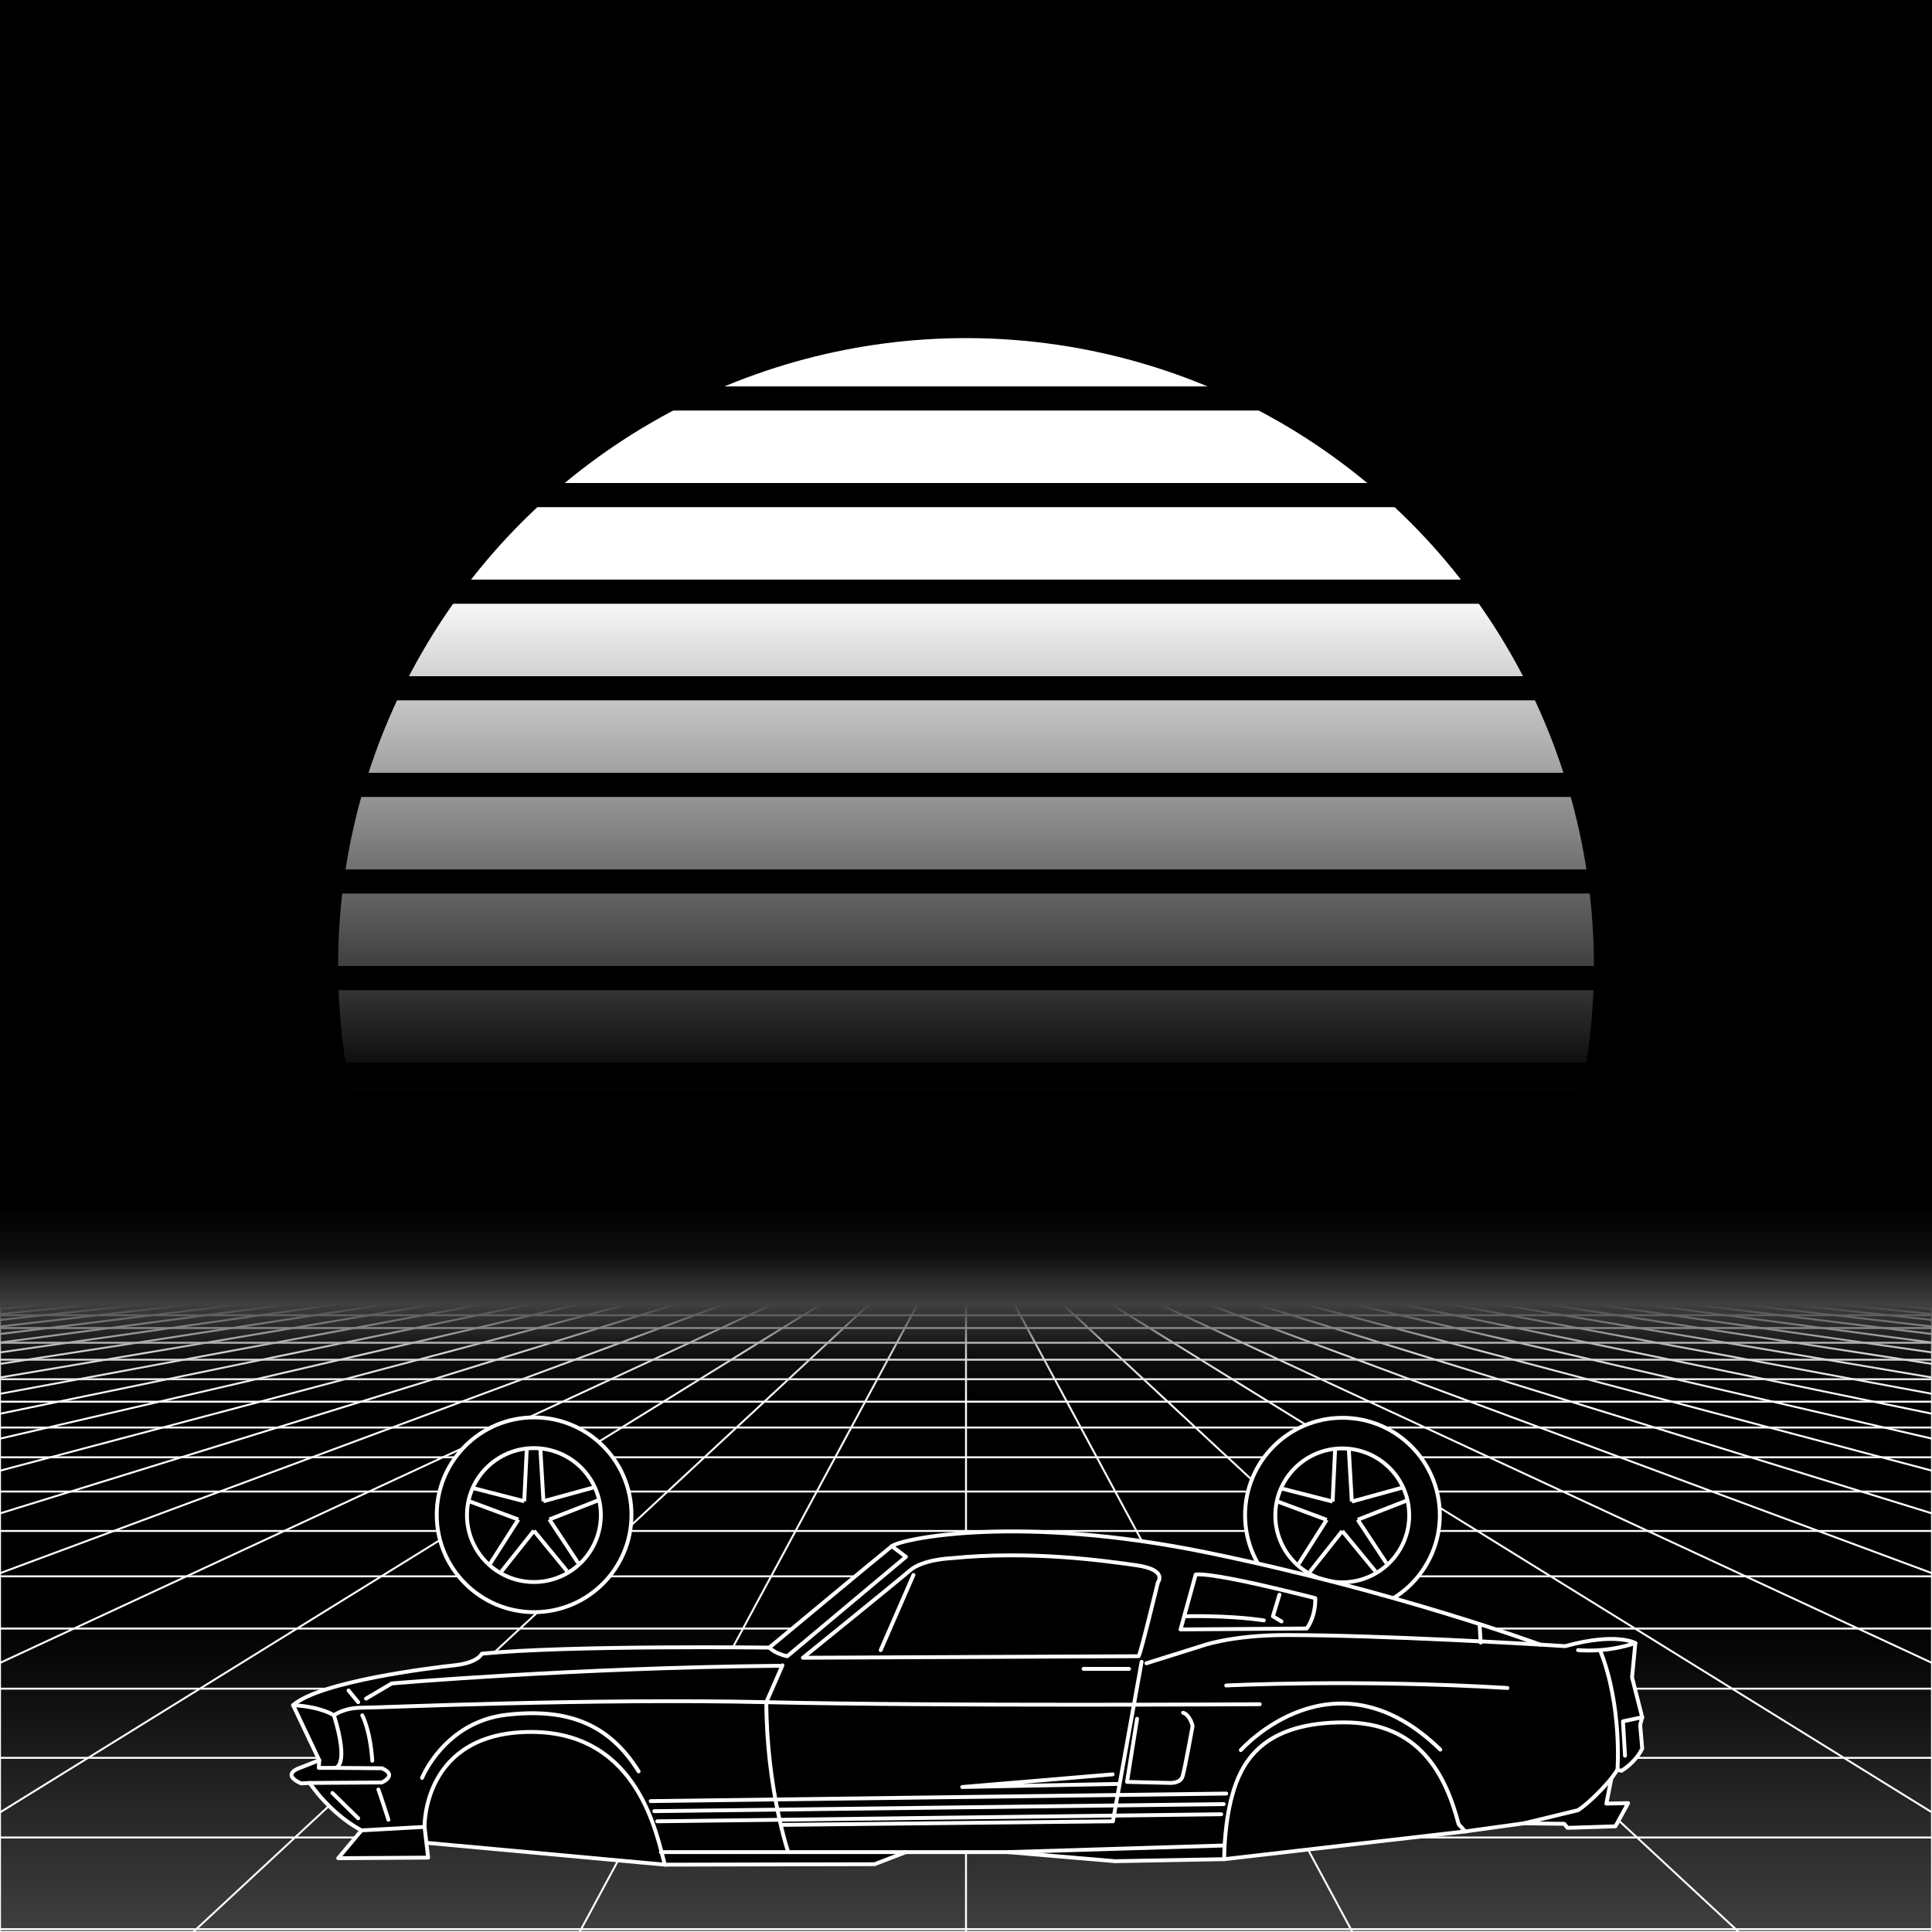 <svg xmlns="http://www.w3.org/2000/svg" viewBox="0 0 2000 2000" width="350" height="350">
    <defs>
        <linearGradient id="moon-grad" x1="0" x2="0" y1="0" y2="1">
            <stop offset="20%" stop-color="#ffffff" stop-opacity="1"/>
            <stop offset="60%" stop-color="#ffffff" stop-opacity="0"/>
        </linearGradient>

        <linearGradient id="star-grad" x1="0" y1="0" x2="1" y2="0">
            <stop offset="0%" stop-color="#ffffff" stop-opacity="0"/>
            <stop offset="80%" stop-color="#ffffff" stop-opacity=".5"/>
            <stop offset="100%" stop-color="#ffffff" stop-opacity="1"/>
        </linearGradient>

        <linearGradient id="bg-grad" x1="0" x2="0" y1="0" y2="1">
            <stop offset="25%" stop-color="#3f3f3f" stop-opacity="1"/>
            <stop offset="100%" stop-color="#000000" stop-opacity="1"/>
        </linearGradient>

        <linearGradient id="fog-grad" x1="0" x2="0" y1="0" y2="1">
            <stop offset="0%" stop-color="#3f3f3f" stop-opacity="0"/>
            <stop offset="25%" stop-color="#3f3f3f" stop-opacity=".25"/>
            <stop offset="50%" stop-color="#3f3f3f" stop-opacity="1"/>
            <stop offset="75%" stop-color="#3f3f3f" stop-opacity=".25"/>
            <stop offset="100%" stop-color="#3f3f3f" stop-opacity="0"/>
        </linearGradient>

        <linearGradient id="undergrid-grad" x1="0" x2="0" y1="0" y2="1">
            <stop offset="50%" stop-color="#000000" stop-opacity="1"/>
            <stop offset="100%" stop-color="#3f3f3f" stop-opacity="1"/>
        </linearGradient>

        <linearGradient id="flame-grad" x1="0" x2="1" y1="0" y2="0">
            <stop offset="0%" stop-color="#ffffff" stop-opacity="1"/>
            <stop offset="100%" stop-color="#0000ff" stop-opacity="0"/>
        </linearGradient>

        <linearGradient id="thrust-grad" x1="0" x2="0" y1="0" y2="1">
            <stop offset="0%" stop-color="#ffffff" stop-opacity="1"/>
            <stop offset="25%" stop-color="#ffffff" stop-opacity=".5"/>
            <stop offset="100%" stop-color="#ffffff" stop-opacity="0"/>
        </linearGradient>


        <style>
            #vmount                         {fill:url(#bg-grad); stroke:#ffffff; stroke-width:2px;}
            #sky, #moonstripes              {fill:#000000}
            .background                     {fill:url(#bg-grad); stroke:#ffffff; stroke-width:2px;}
            #mooncircle                     {fill:url(#moon-grad);}
            #grid                           {stroke-width:2px; fill:none; stroke:#ffffff;}
            #star                           {stroke-width:10px; fill:none; stroke:url(#star-grad); stroke-linecap:round;}
            #undergrid                      {fill:url(#undergrid-grad);}
            #fog                            {fill:url(#fog-grad);}
            #pink,#aqua                     {fill:none;  stroke-linecap:round; stroke-linejoin:round; stroke-width:4px;}
            #gleam                          {fill:none;  stroke-linecap:round; stroke-linejoin:round; stroke-width:25px; stroke:white;}
            #pink,#outline,#under           {stroke:#ffffff;}
            #aqua, #gun, #frontgun          {stroke:#ffffff;}                    
            #outline,#under,#gun,#frontgun  {fill:#000000; stroke-linecap:round; stroke-linejoin:round; stroke-width:4px;}
            .wheel                          {fill:#000000; stroke:#ffffff; stroke-width:4px;}
            #laser                          {stroke-width:15px; stroke:#ffffff;}
            

            #gun, #frontgun                 {stroke:#ffffff;}

            #flame        				    {fill:url(#flame-grad); stroke:none; }
            #rocket                         {stroke:#ffffff; stroke-width:4px; fill:#000000;}
            .stripe                         {stroke:#7f7f7f;}
			#housing 					    {stroke:#ffffff;stroke-width:4px; fill:#000000}

            .jet                            {stroke:#ffffff; stroke-width:4; fill:#000000}
            .thrust                         {fill:url(#thrust-grad);}

        </style>

    </defs>

    <g id="sky"><rect width="2000" height="2000"/></g>

    <g id="moon">
        <circle id="mooncircle" cx="1000" cy="1000" r="650"/>
        <g id="moonstripes">
            <animateTransform attributeName="transform" type="translate" from="0 50" to="0 150" dur="2s" repeatCount="indefinite"/>
            <rect x="0" y="0"     width="2000" height="25"/><rect x="0" y="100"   width="2000" height="25"/><rect x="0" y="200"   width="2000" height="25"/><rect x="0" y="300"   width="2000" height="25"/><rect x="0" y="400"   width="2000" height="25"/><rect x="0" y="500"   width="2000" height="25"/><rect x="0" y="600"   width="2000" height="25"/><rect x="0" y="700"   width="2000" height="25"/><rect x="0" y="800"   width="2000" height="25"/><rect x="0" y="900"   width="2000" height="25"/><rect x="0" y="1000"  width="2000" height="25"/><rect x="0" y="1100"  width="2000" height="25"/><rect x="0" y="1200"  width="2000" height="25"/>
        </g>
    </g>

    

    <g>
        <rect><animate id="fake" begin="4.9;swipe.end" dur=".1s" attributeName="visibility" from="hide" to="hide"/></rect>
        <path id="star" d="M-2425,799.8c616.2-355.8,1278-560.9,1942.8-627"/>
        <animateTransform id="swipe" attributeName="transform" type="rotate" from="0 0 5000" to="360 0 5000" dur="5s" begin="fake.end"/>
    </g>

    <g id="grid">
        <rect id="undergrid" x="0" y="1350" width="2000" height="650"/>
        <g id="hor">
            <line x1="0" y1="1350" x2="2000" y2="1350"></line><line x1="0" y1="1361.51" x2="2000" y2="1361.51"></line><line x1="0" y1="1374.758" x2="2000" y2="1374.758"></line><line x1="0" y1="1390.006" x2="2000" y2="1390.006"></line><line x1="0" y1="1407.557" x2="2000" y2="1407.557"></line><line x1="0" y1="1427.759" x2="2000" y2="1427.759"></line><line x1="0" y1="1451.01" x2="2000" y2="1451.01"></line><line x1="0" y1="1477.773" x2="2000" y2="1477.773"></line><line x1="0" y1="1508.576" x2="2000" y2="1508.576"></line><line x1="0" y1="1544.031" x2="2000" y2="1544.031"></line><line x1="0" y1="1584.84" x2="2000" y2="1584.84"></line><line x1="0" y1="1631.811" x2="2000" y2="1631.811"></line><line x1="0" y1="1685.874" x2="2000" y2="1685.874"></line><line x1="0" y1="1748.102" x2="2000" y2="1748.102"></line><line x1="0" y1="1819.725" x2="2000" y2="1819.725"></line><line x1="0" y1="1902.163" x2="2000" y2="1902.163"></line><line x1="0" y1="1997.05" x2="2000" y2="1997.05"></line>
        </g>
        <g id="ver">
            <line x1="0" y1="1350" x2="-7000.0" y2="2000"><animate attributeName="x1" values="0;50" dur="100ms" repeatCount="indefinite"/><animate attributeName="x2" values="-7000.0;-6600.0" dur="100ms" repeatCount="indefinite"/></line><line x1="50" y1="1350" x2="-6600.0" y2="2000"><animate attributeName="x1" values="50;100" dur="100ms" repeatCount="indefinite"/><animate attributeName="x2" values="-6600.0;-6200.0" dur="100ms" repeatCount="indefinite"/></line><line x1="100" y1="1350" x2="-6200.0" y2="2000"><animate attributeName="x1" values="100;150" dur="100ms" repeatCount="indefinite"/><animate attributeName="x2" values="-6200.0;-5800.0" dur="100ms" repeatCount="indefinite"/></line><line x1="150" y1="1350" x2="-5800.0" y2="2000"><animate attributeName="x1" values="150;200" dur="100ms" repeatCount="indefinite"/><animate attributeName="x2" values="-5800.0;-5400.0" dur="100ms" repeatCount="indefinite"/></line><line x1="200" y1="1350" x2="-5400.0" y2="2000"><animate attributeName="x1" values="200;250" dur="100ms" repeatCount="indefinite"/><animate attributeName="x2" values="-5400.0;-5000.0" dur="100ms" repeatCount="indefinite"/></line><line x1="250" y1="1350" x2="-5000.0" y2="2000"><animate attributeName="x1" values="250;300" dur="100ms" repeatCount="indefinite"/><animate attributeName="x2" values="-5000.0;-4600.0" dur="100ms" repeatCount="indefinite"/></line><line x1="300" y1="1350" x2="-4600.0" y2="2000"><animate attributeName="x1" values="300;350" dur="100ms" repeatCount="indefinite"/><animate attributeName="x2" values="-4600.0;-4200.0" dur="100ms" repeatCount="indefinite"/></line><line x1="350" y1="1350" x2="-4200.0" y2="2000"><animate attributeName="x1" values="350;400" dur="100ms" repeatCount="indefinite"/><animate attributeName="x2" values="-4200.0;-3800.0" dur="100ms" repeatCount="indefinite"/></line><line x1="400" y1="1350" x2="-3800.0" y2="2000"><animate attributeName="x1" values="400;450" dur="100ms" repeatCount="indefinite"/><animate attributeName="x2" values="-3800.0;-3400.0" dur="100ms" repeatCount="indefinite"/></line><line x1="450" y1="1350" x2="-3400.0" y2="2000"><animate attributeName="x1" values="450;500" dur="100ms" repeatCount="indefinite"/><animate attributeName="x2" values="-3400.0;-3000.0" dur="100ms" repeatCount="indefinite"/></line><line x1="500" y1="1350" x2="-3000.0" y2="2000"><animate attributeName="x1" values="500;550" dur="100ms" repeatCount="indefinite"/><animate attributeName="x2" values="-3000.0;-2600.0" dur="100ms" repeatCount="indefinite"/></line><line x1="550" y1="1350" x2="-2600.0" y2="2000"><animate attributeName="x1" values="550;600" dur="100ms" repeatCount="indefinite"/><animate attributeName="x2" values="-2600.0;-2200.0" dur="100ms" repeatCount="indefinite"/></line><line x1="600" y1="1350" x2="-2200.0" y2="2000"><animate attributeName="x1" values="600;650" dur="100ms" repeatCount="indefinite"/><animate attributeName="x2" values="-2200.0;-1800.0" dur="100ms" repeatCount="indefinite"/></line><line x1="650" y1="1350" x2="-1800.0" y2="2000"><animate attributeName="x1" values="650;700" dur="100ms" repeatCount="indefinite"/><animate attributeName="x2" values="-1800.0;-1400.0" dur="100ms" repeatCount="indefinite"/></line><line x1="700" y1="1350" x2="-1400.0" y2="2000"><animate attributeName="x1" values="700;750" dur="100ms" repeatCount="indefinite"/><animate attributeName="x2" values="-1400.0;-1000.0" dur="100ms" repeatCount="indefinite"/></line><line x1="750" y1="1350" x2="-1000.0" y2="2000"><animate attributeName="x1" values="750;800" dur="100ms" repeatCount="indefinite"/><animate attributeName="x2" values="-1000.0;-600.0" dur="100ms" repeatCount="indefinite"/></line><line x1="800" y1="1350" x2="-600.0" y2="2000"><animate attributeName="x1" values="800;850" dur="100ms" repeatCount="indefinite"/><animate attributeName="x2" values="-600.0;-200.0" dur="100ms" repeatCount="indefinite"/></line><line x1="850" y1="1350" x2="-200.0" y2="2000"><animate attributeName="x1" values="850;900" dur="100ms" repeatCount="indefinite"/><animate attributeName="x2" values="-200.0;200.0" dur="100ms" repeatCount="indefinite"/></line><line x1="900" y1="1350" x2="200.0" y2="2000"><animate attributeName="x1" values="900;950" dur="100ms" repeatCount="indefinite"/><animate attributeName="x2" values="200.0;600.0" dur="100ms" repeatCount="indefinite"/></line><line x1="950" y1="1350" x2="600.0" y2="2000"><animate attributeName="x1" values="950;1000" dur="100ms" repeatCount="indefinite"/><animate attributeName="x2" values="600.0;1000.0" dur="100ms" repeatCount="indefinite"/></line><line x1="1000" y1="1350" x2="1000.0" y2="2000"><animate attributeName="x1" values="1000;1050" dur="100ms" repeatCount="indefinite"/><animate attributeName="x2" values="1000.0;1400.0" dur="100ms" repeatCount="indefinite"/></line><line x1="1050" y1="1350" x2="1400.0" y2="2000"><animate attributeName="x1" values="1050;1100" dur="100ms" repeatCount="indefinite"/><animate attributeName="x2" values="1400.0;1800.0" dur="100ms" repeatCount="indefinite"/></line><line x1="1100" y1="1350" x2="1800.0" y2="2000"><animate attributeName="x1" values="1100;1150" dur="100ms" repeatCount="indefinite"/><animate attributeName="x2" values="1800.0;2200.0" dur="100ms" repeatCount="indefinite"/></line><line x1="1150" y1="1350" x2="2200.0" y2="2000"><animate attributeName="x1" values="1150;1200" dur="100ms" repeatCount="indefinite"/><animate attributeName="x2" values="2200.0;2600.0" dur="100ms" repeatCount="indefinite"/></line><line x1="1200" y1="1350" x2="2600.0" y2="2000"><animate attributeName="x1" values="1200;1250" dur="100ms" repeatCount="indefinite"/><animate attributeName="x2" values="2600.0;3000.0" dur="100ms" repeatCount="indefinite"/></line><line x1="1250" y1="1350" x2="3000.0" y2="2000"><animate attributeName="x1" values="1250;1300" dur="100ms" repeatCount="indefinite"/><animate attributeName="x2" values="3000.0;3400.0" dur="100ms" repeatCount="indefinite"/></line><line x1="1300" y1="1350" x2="3400.0" y2="2000"><animate attributeName="x1" values="1300;1350" dur="100ms" repeatCount="indefinite"/><animate attributeName="x2" values="3400.0;3800.0" dur="100ms" repeatCount="indefinite"/></line><line x1="1350" y1="1350" x2="3800.0" y2="2000"><animate attributeName="x1" values="1350;1400" dur="100ms" repeatCount="indefinite"/><animate attributeName="x2" values="3800.0;4200.0" dur="100ms" repeatCount="indefinite"/></line><line x1="1400" y1="1350" x2="4200.0" y2="2000"><animate attributeName="x1" values="1400;1450" dur="100ms" repeatCount="indefinite"/><animate attributeName="x2" values="4200.0;4600.0" dur="100ms" repeatCount="indefinite"/></line><line x1="1450" y1="1350" x2="4600.0" y2="2000"><animate attributeName="x1" values="1450;1500" dur="100ms" repeatCount="indefinite"/><animate attributeName="x2" values="4600.0;5000.0" dur="100ms" repeatCount="indefinite"/></line><line x1="1500" y1="1350" x2="5000.0" y2="2000"><animate attributeName="x1" values="1500;1550" dur="100ms" repeatCount="indefinite"/><animate attributeName="x2" values="5000.0;5400.0" dur="100ms" repeatCount="indefinite"/></line><line x1="1550" y1="1350" x2="5400.0" y2="2000"><animate attributeName="x1" values="1550;1600" dur="100ms" repeatCount="indefinite"/><animate attributeName="x2" values="5400.0;5800.0" dur="100ms" repeatCount="indefinite"/></line><line x1="1600" y1="1350" x2="5800.0" y2="2000"><animate attributeName="x1" values="1600;1650" dur="100ms" repeatCount="indefinite"/><animate attributeName="x2" values="5800.0;6200.0" dur="100ms" repeatCount="indefinite"/></line><line x1="1650" y1="1350" x2="6200.0" y2="2000"><animate attributeName="x1" values="1650;1700" dur="100ms" repeatCount="indefinite"/><animate attributeName="x2" values="6200.0;6600.0" dur="100ms" repeatCount="indefinite"/></line><line x1="1700" y1="1350" x2="6600.0" y2="2000"><animate attributeName="x1" values="1700;1750" dur="100ms" repeatCount="indefinite"/><animate attributeName="x2" values="6600.0;7000.0" dur="100ms" repeatCount="indefinite"/></line><line x1="1750" y1="1350" x2="7000.0" y2="2000"><animate attributeName="x1" values="1750;1800" dur="100ms" repeatCount="indefinite"/><animate attributeName="x2" values="7000.0;7400.0" dur="100ms" repeatCount="indefinite"/></line><line x1="1800" y1="1350" x2="7400.0" y2="2000"><animate attributeName="x1" values="1800;1850" dur="100ms" repeatCount="indefinite"/><animate attributeName="x2" values="7400.0;7800.0" dur="100ms" repeatCount="indefinite"/></line><line x1="1850" y1="1350" x2="7800.0" y2="2000"><animate attributeName="x1" values="1850;1900" dur="100ms" repeatCount="indefinite"/><animate attributeName="x2" values="7800.0;8200.0" dur="100ms" repeatCount="indefinite"/></line><line x1="1900" y1="1350" x2="8200.0" y2="2000"><animate attributeName="x1" values="1900;1950" dur="100ms" repeatCount="indefinite"/><animate attributeName="x2" values="8200.0;8600.0" dur="100ms" repeatCount="indefinite"/></line><line x1="1950" y1="1350" x2="8600.0" y2="2000"><animate attributeName="x1" values="1950;2000" dur="100ms" repeatCount="indefinite"/><animate attributeName="x2" values="8600.0;9000.0" dur="100ms" repeatCount="indefinite"/></line><line x1="2000" y1="1350" x2="9000.0" y2="2000"><animate attributeName="x1" values="2000;2050" dur="100ms" repeatCount="indefinite"/><animate attributeName="x2" values="9000.0;9400.0" dur="100ms" repeatCount="indefinite"/></line>
        </g>
    </g>

    <rect id="fog" x="0" y="1250" width="2000" height="200"/>
    <g id="car">
        
        <g id="under-and-gleam">
            <animateTransform attributeName="transform" type="translate" keyTimes="0;.5;1" values="0,-330;0,-340;0,-330" dur="1.5s" repeatCount="indefinite"/>
            
            
            <polyline id="under" points="1516.8 1895.9 1267.3 1924.6 982.5 1818.5 688.3 1930.3 426.4 1906.3 418.1 1783 638.6 1744.3 1614.8 1729.7 1516.8 1895.9"></polyline>
            <mask id="gleam-mask"><g><animateTransform attributeName="transform" type="translate" from="0 0" to="2000 0" dur="500ms" begin="fake.end+50ms"/><rect x="-150" y="0" width="250" height="2000" fill="white"/></g></mask>            
            <g mask="url(#gleam-mask)"><path d="M303.4,1765.2c27.9-24.6,142.9-38.7,167.2-41.3s28.2-12,28.2-12c89.6-8.9,297.6-6.3,297.6-6.3s116.6-97.2,126.8-105,132.2-33.5,327.4,6.8,343.8,95.1,343.8,95.1l25.9,1.6c53-14.7,72.6-3.2,72.6-3.2" id="gleam"></path></g>                
        </g>
        <g id="wheels" transform="translate(0,-330)">
            <g id="front-wheel" class="wheel"><animateTransform attributeName="transform" attributeType="XML" type="rotate" from="360 552.9 1898.1" to="0 552.9 1898.1" dur=".5s" repeatCount="indefinite"/><g id="front"><circle cx="552.9" cy="1898.1" r="100.8"></circle><circle cx="552.7" cy="1898.4" r="69.3"></circle><line x1="545.3" x2="542.7" y1="1830.2" y2="1884.1"></line><line x1="562.6" x2="559.4" y1="1884.1" y2="1830"></line><line x1="614.5" x2="562.5" y1="1869.8" y2="1884.1"></line><line x1="568.7" x2="619.1" y1="1902.9" y2="1883.2"></line><line x1="598.4" x2="568.7" y1="1947.9" y2="1902.9"></line><line x1="552.7" x2="587" y1="1914.6" y2="1956.4"></line><line x1="519.1" x2="552.7" y1="1956.8" y2="1914.6"></line><line x1="536.6" x2="507.5" y1="1903" y2="1948.6"></line><line x1="486.1" x2="536.6" y1="1884.2" y2="1903"></line><line x1="542.7" x2="490.2" y1="1884.1" y2="1870.6"></line></g></g>
            <g id="middle-wheel" class="wheel"><animateTransform attributeName="transform" attributeType="XML" type="rotate" from="360  " to="0  " dur=".5s" repeatCount="indefinite"/></g>
            <g id="rear-wheel" class="wheel"><animateTransform attributeName="transform" attributeType="XML" type="rotate" from="360 1389.7 1898.5" to="0 1389.7 1898.5" dur=".5s" repeatCount="indefinite"/><g id="rear"><circle cx="1389.7" cy="1898.5" r="100.8"></circle><circle cx="1389.5" cy="1898.7" r="69.3"></circle><line x1="1382.1" x2="1379.5" y1="1830.5" y2="1884.4"></line><line x1="1399.4" x2="1396.3" y1="1884.4" y2="1830.4"></line><line x1="1451.3" x2="1399.4" y1="1870.1" y2="1884.4"></line><line x1="1405.5" x2="1455.9" y1="1903.2" y2="1883.5"></line><line x1="1435.2" x2="1405.5" y1="1948.2" y2="1903.2"></line><line x1="1389.5" x2="1423.9" y1="1914.9" y2="1956.7"></line><line x1="1356" x2="1389.5" y1="1957.1" y2="1914.9"></line><line x1="1373.4" x2="1344.4" y1="1903.3" y2="1948.9"></line><line x1="1322.9" x2="1373.4" y1="1884.5" y2="1903.3"></line><line x1="1379.5" x2="1327.1" y1="1884.4" y2="1871"></line></g></g>
        </g>

        

        <g id="body">
            <animateTransform attributeName="transform" type="translate" keyTimes="0;.5;1" values="0,-330;0,-340;0,-330" dur="1.5s" repeatCount="indefinite"/>
            <path d="M1692.9,1700.9s-19.6-11.5-72.6,3.2l-25.9-1.6s-148.6-54.9-343.8-95.1-317.3-14.7-327.4-6.8-126.8,105-126.8,105-208-2.6-297.6,6.3c0,0-3.9,9.4-28.2,12s-139.3,16.7-167.2,41.3l27.1,57-19.8,7.8s-20.7,6.3,1,16.2l8.9-.5s20.4,31.3,53.6,49.1l-24.1,28.8,93.1-.6-3.7-31.8s-2.4-98.3,110.3-98.3,130.4,109.7,138.5,137.4l217.1-.5,32.4-12.5h105.8l110.8,9.4,112.9-2.1s-.5-39.2,10.2-72.6,35.3-69,113.9-69,105.3,54.8,118.6,105.5l6.8,7.4,60.7-8.4,41.8.5,3.4,4.2,49.6-1.6,13.1-24-22.5.5,5.2-26.1,6.3-8.9,4.2,1s14.3-8.3,21.4-23l-2.1-24.5,2.1-7.9-10.5-41.2Z" id="outline"></path>
            <g id="pink"><line x1="439.5" x2="374.2" y1="1891.2" y2="1894.8"></line><path d="M320.6,1845.7l74.7-.5s17-7.4,0-14.7l-48.1-.4H330l.5-7.8"></path><path d="M345.7,1775.7s9.7-7.9,29.3-7.9,236.2-9.9,418.3-5.7,510.8,2.1,510.8,2.1"></path><line x1="684.1" x2="937.8" y1="1917.3" y2="1917.3"></line><line x1="1043.6" x2="1265.7" y1="1917.3" y2="1910.5"></line><polyline points="1181.8 1720.3 1152.1 1885.4 808.7 1889.1"></polyline><path d="M815.8,1916.8s-22.2-65.9-22.5-154.7l16.7-38.2"></path><line x1="360.8" x2="370.8" y1="1750" y2="1762.1"></line><path d="M375,1775.7s8.1,14.1,10.4,47"></path><path d="M391.7,1852.5c.8,1.5,10.4,31.3,10.4,31.3"></path><line x1="344.1" x2="370.8" y1="1856.1" y2="1882.3"></line><path d="M378.9,1758.4l26.6-15.7s187.4-16.2,401.4-18.3"></path><line x1="1121.7" x2="1168.8" y1="1727.6" y2="1727.6"></line><path d="M1269.4,1744.8s135.6-6.8,291.1,2.6"></path><path d="M1284.5,1811.7s95.9-108.2,206.5-.5"></path><path d="M1692.9,1700.9a153.3,153.3,0,0,1-59.3,7.3"></path><path d="M1674.4,1832.1s5-65.9-17.8-123.3"></path><polyline points="1700 1777.7 1680.1 1781.9 1682.2 1817.5"></polyline><path d="M1668.1,1841s-18,21.9-34.5,32.9l-56.1,13.6"></path><path d="M1594.4,1702.5s-164.2-9.9-262.8-9.9c-57.8,0-88.4,11.5-88.4,11.5l-56.4,17.7"></path><polyline points="1158.1 1846.7 996.1 1849.9 1151.8 1836.8"></polyline><path d="M436.9,1840.5s23.2-58.1,87.8-65.4,106.3,10.5,136.4,58.6"></path><line x1="1531.7" x2="1532.8" y1="1682.6" y2="1700.4"></line><path d="M1224.7,1773c7.1,2.1,9.9,13.6,9.9,13.6s-8.1,45-10.4,52.3-12.6,6.8-12.6,6.8l-44.9-1.1,10.4-65.3"></path></g>
            <g id="aqua"><path d="M1237.8,1629.9l-15.7,56.9,130.6-1s9.2-11,8.9-31.4c0,0-15.5-4-35.7-8.8C1294.3,1638,1251,1628.6,1237.8,1629.9Z"></path><polyline points="1326.6 1678.5 1317.7 1673.2 1324.5 1650.8"></polyline><path d="M1226.3,1673.2s42.6-1.5,82,4.2"></path><path d="M1178.7,1714.5c2.4-3.6,19.9-76.3,19.9-76.3s10.7-13.1-22-17.8-109.5-15.6-192.3-7.3c0,0-29,1.1-42.3,12.6s-110.8,90.4-110.8,90.4Z"></path><line x1="945.6" x2="911.7" y1="1630.4" y2="1708.2"></line><path d="M923.2,1600.6l14.6,11L815,1714.5s-11.8-2.1-18.6-8.9"></path><line x1="673.6" x2="1269.4" y1="1864.5" y2="1856.7"></line><line x1="1264.2" x2="680.4" y1="1878.1" y2="1885.4"></line><line x1="677.3" x2="1266.8" y1="1874.9" y2="1867.6"></line><path d="M347.2,1830.1s14.9-1.1-1.5-54.4c0,0-12.8-8.9-42.3-10.5"></path></g>
        </g>
    </g>
</svg>
